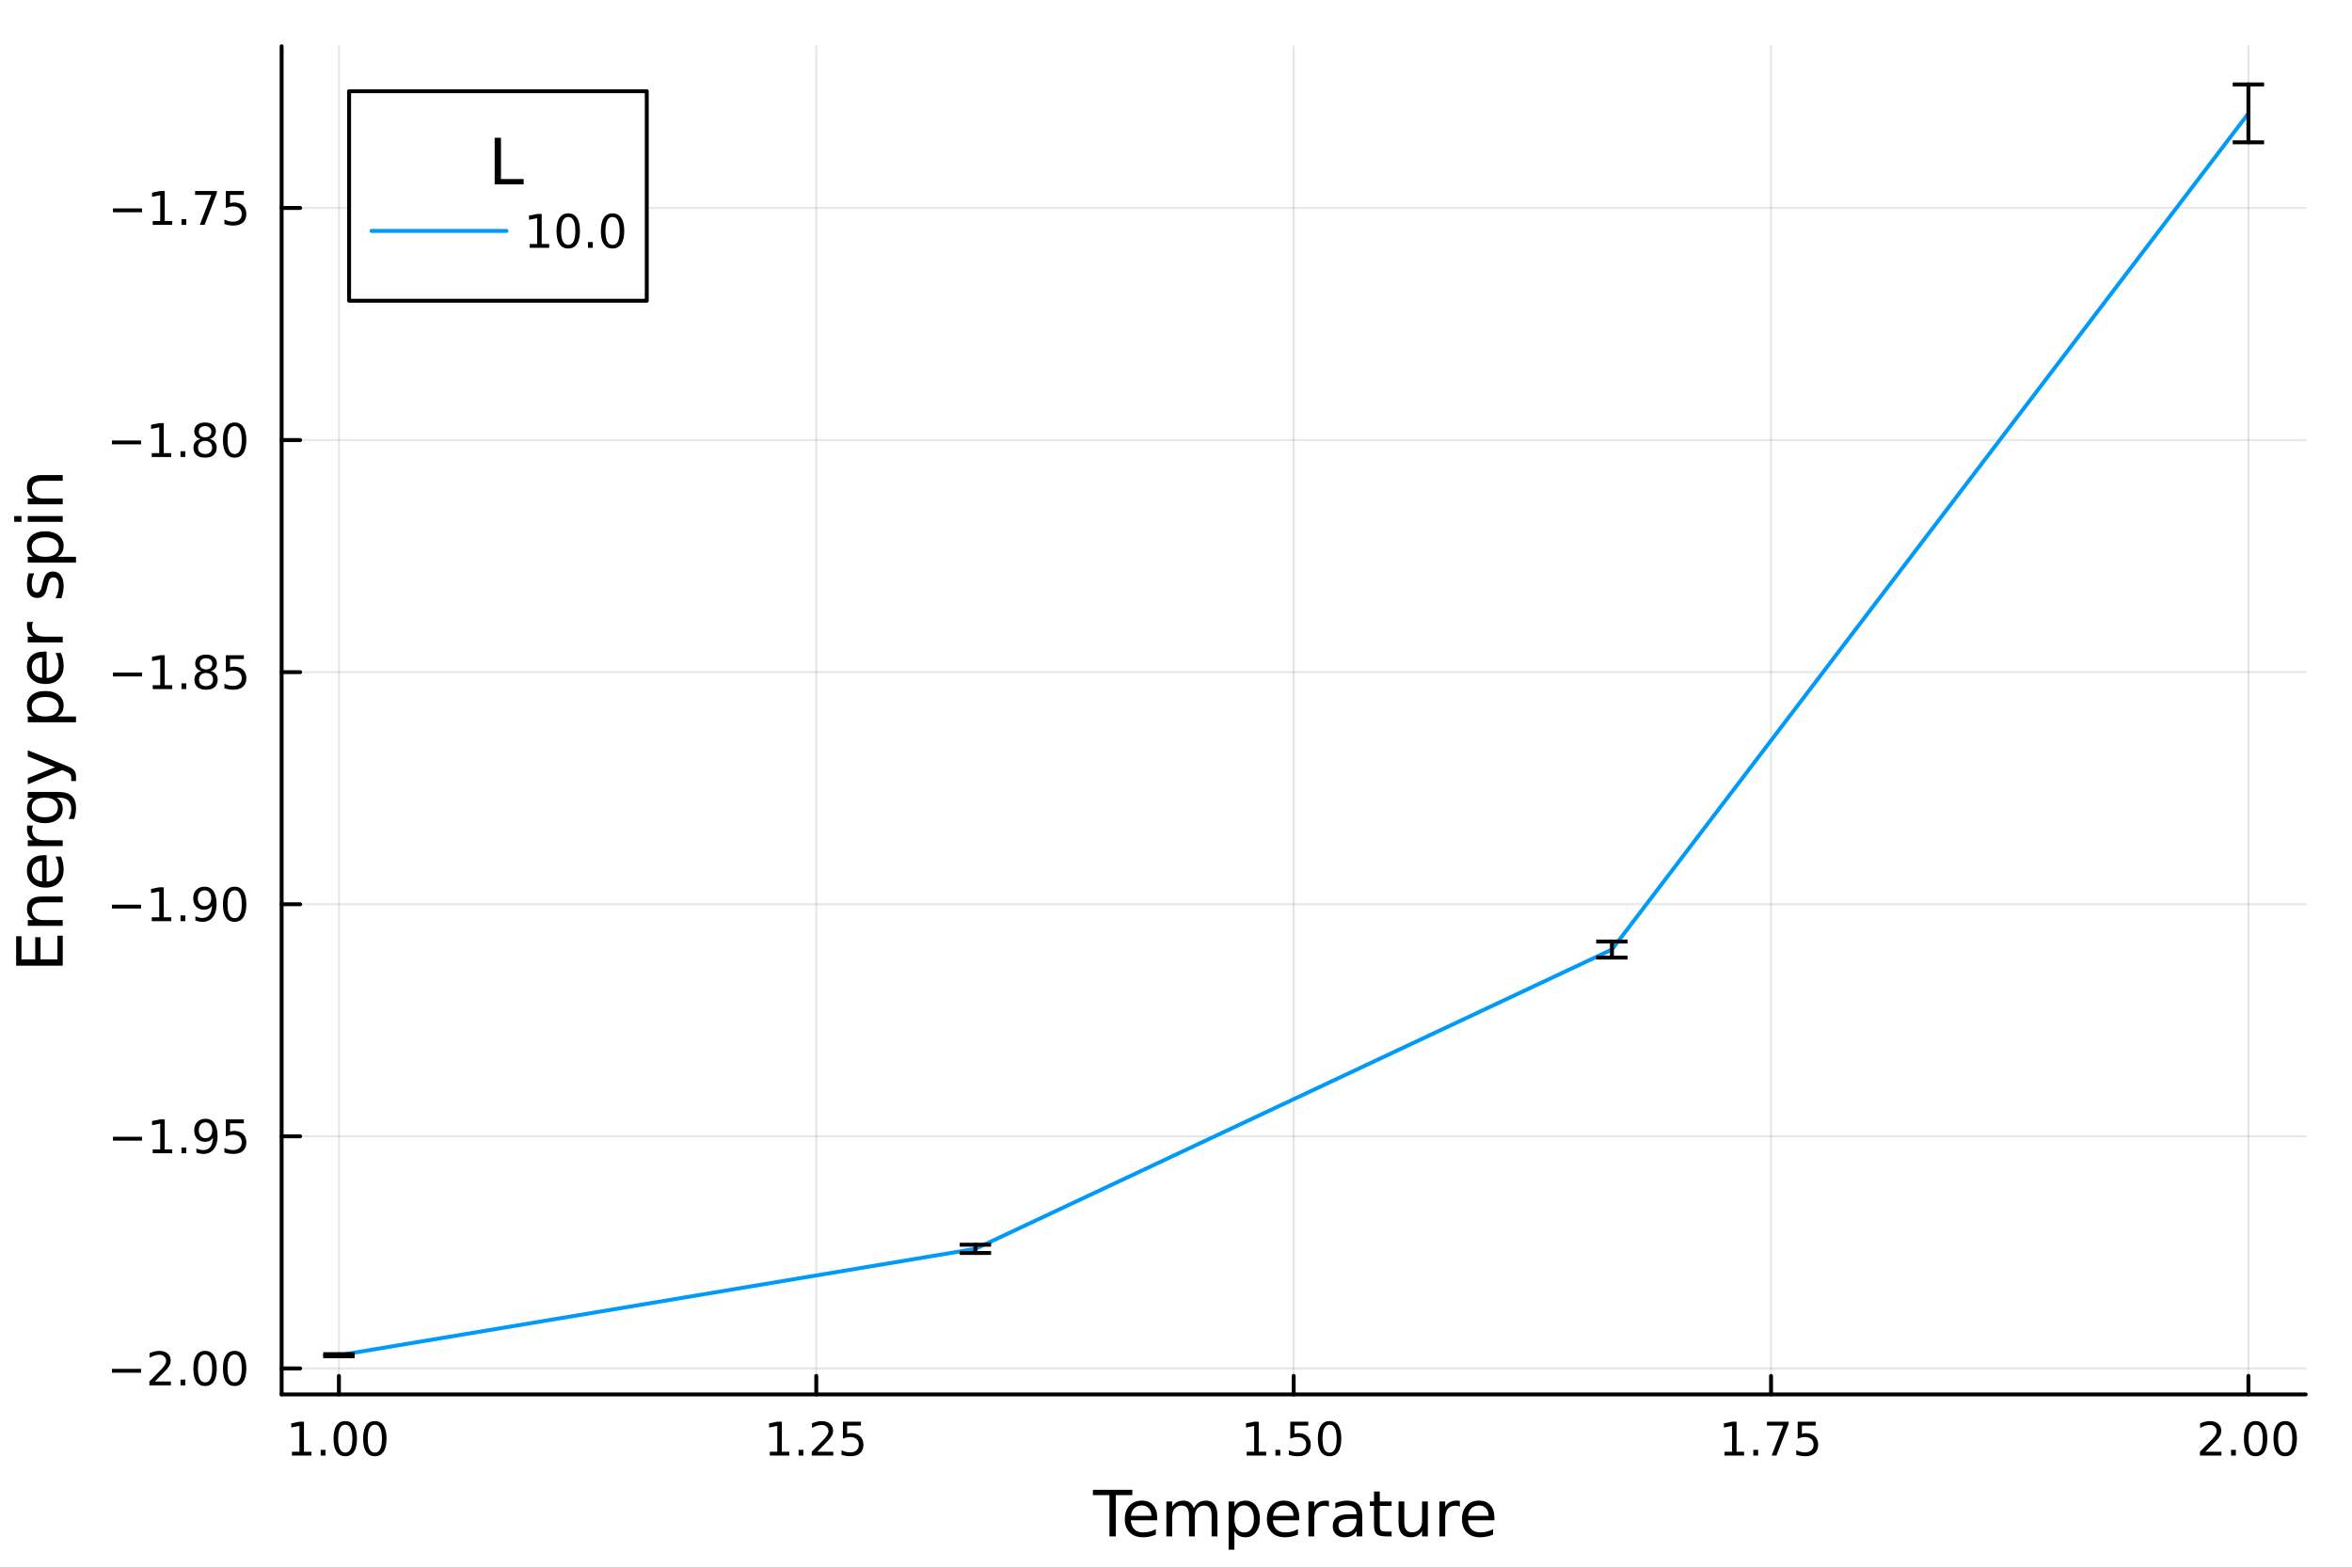 <?xml version="1.0" encoding="utf-8"?>
<svg xmlns="http://www.w3.org/2000/svg" xmlns:xlink="http://www.w3.org/1999/xlink" width="600" height="400" viewBox="0 0 2400 1600">
<rect x="0" y="0" width="2400" height="1600" fill="#333333" stroke="none"/>
<defs>
  <clipPath id="clip850">
    <rect x="0" y="0" width="2400" height="1600"/>
  </clipPath>
</defs>
<path clip-path="url(#clip850)" d="M0 1600 L2400 1600 L2400 0 L0 0  Z" fill="#ffffff" fill-rule="evenodd" fill-opacity="1"/>
<defs>
  <clipPath id="clip851">
    <rect x="480" y="0" width="1681" height="1600"/>
  </clipPath>
</defs>
<path clip-path="url(#clip850)" d="M287.366 1423.18 L2352.76 1423.18 L2352.76 47.244 L287.366 47.244  Z" fill="#ffffff" fill-rule="evenodd" fill-opacity="1"/>
<defs>
  <clipPath id="clip852">
    <rect x="287" y="47" width="2066" height="1377"/>
  </clipPath>
</defs>
<polyline clip-path="url(#clip852)" style="stroke:#000000; stroke-linecap:round; stroke-linejoin:round; stroke-width:2; stroke-opacity:0.1; fill:none" points="345.82,1423.18 345.82,47.244 "/>
<polyline clip-path="url(#clip852)" style="stroke:#000000; stroke-linecap:round; stroke-linejoin:round; stroke-width:2; stroke-opacity:0.1; fill:none" points="832.941,1423.18 832.941,47.244 "/>
<polyline clip-path="url(#clip852)" style="stroke:#000000; stroke-linecap:round; stroke-linejoin:round; stroke-width:2; stroke-opacity:0.1; fill:none" points="1320.06,1423.18 1320.06,47.244 "/>
<polyline clip-path="url(#clip852)" style="stroke:#000000; stroke-linecap:round; stroke-linejoin:round; stroke-width:2; stroke-opacity:0.1; fill:none" points="1807.18,1423.18 1807.18,47.244 "/>
<polyline clip-path="url(#clip852)" style="stroke:#000000; stroke-linecap:round; stroke-linejoin:round; stroke-width:2; stroke-opacity:0.1; fill:none" points="2294.3,1423.18 2294.3,47.244 "/>
<polyline clip-path="url(#clip852)" style="stroke:#000000; stroke-linecap:round; stroke-linejoin:round; stroke-width:2; stroke-opacity:0.1; fill:none" points="287.366,1396.63 2352.76,1396.63 "/>
<polyline clip-path="url(#clip852)" style="stroke:#000000; stroke-linecap:round; stroke-linejoin:round; stroke-width:2; stroke-opacity:0.1; fill:none" points="287.366,1159.75 2352.76,1159.75 "/>
<polyline clip-path="url(#clip852)" style="stroke:#000000; stroke-linecap:round; stroke-linejoin:round; stroke-width:2; stroke-opacity:0.1; fill:none" points="287.366,922.878 2352.76,922.878 "/>
<polyline clip-path="url(#clip852)" style="stroke:#000000; stroke-linecap:round; stroke-linejoin:round; stroke-width:2; stroke-opacity:0.1; fill:none" points="287.366,686.004 2352.76,686.004 "/>
<polyline clip-path="url(#clip852)" style="stroke:#000000; stroke-linecap:round; stroke-linejoin:round; stroke-width:2; stroke-opacity:0.1; fill:none" points="287.366,449.129 2352.76,449.129 "/>
<polyline clip-path="url(#clip852)" style="stroke:#000000; stroke-linecap:round; stroke-linejoin:round; stroke-width:2; stroke-opacity:0.1; fill:none" points="287.366,212.255 2352.76,212.255 "/>
<polyline clip-path="url(#clip850)" style="stroke:#000000; stroke-linecap:round; stroke-linejoin:round; stroke-width:4; stroke-opacity:1; fill:none" points="287.366,1423.18 2352.76,1423.18 "/>
<polyline clip-path="url(#clip850)" style="stroke:#000000; stroke-linecap:round; stroke-linejoin:round; stroke-width:4; stroke-opacity:1; fill:none" points="345.82,1423.18 345.82,1404.28 "/>
<polyline clip-path="url(#clip850)" style="stroke:#000000; stroke-linecap:round; stroke-linejoin:round; stroke-width:4; stroke-opacity:1; fill:none" points="832.941,1423.18 832.941,1404.28 "/>
<polyline clip-path="url(#clip850)" style="stroke:#000000; stroke-linecap:round; stroke-linejoin:round; stroke-width:4; stroke-opacity:1; fill:none" points="1320.06,1423.18 1320.06,1404.28 "/>
<polyline clip-path="url(#clip850)" style="stroke:#000000; stroke-linecap:round; stroke-linejoin:round; stroke-width:4; stroke-opacity:1; fill:none" points="1807.18,1423.18 1807.18,1404.28 "/>
<polyline clip-path="url(#clip850)" style="stroke:#000000; stroke-linecap:round; stroke-linejoin:round; stroke-width:4; stroke-opacity:1; fill:none" points="2294.3,1423.18 2294.3,1404.28 "/>
<path clip-path="url(#clip850)" d="M297.892 1481.64 L305.531 1481.64 L305.531 1455.28 L297.221 1456.95 L297.221 1452.69 L305.485 1451.02 L310.161 1451.02 L310.161 1481.64 L317.8 1481.64 L317.8 1485.58 L297.892 1485.58 L297.892 1481.64 Z" fill="#000000" fill-rule="nonzero" fill-opacity="1" /><path clip-path="url(#clip850)" d="M327.244 1479.7 L332.128 1479.7 L332.128 1485.58 L327.244 1485.58 L327.244 1479.7 Z" fill="#000000" fill-rule="nonzero" fill-opacity="1" /><path clip-path="url(#clip850)" d="M352.313 1454.1 Q348.702 1454.1 346.874 1457.66 Q345.068 1461.2 345.068 1468.33 Q345.068 1475.44 346.874 1479.01 Q348.702 1482.55 352.313 1482.55 Q355.948 1482.55 357.753 1479.01 Q359.582 1475.44 359.582 1468.33 Q359.582 1461.2 357.753 1457.66 Q355.948 1454.1 352.313 1454.1 M352.313 1450.39 Q358.124 1450.39 361.179 1455 Q364.258 1459.58 364.258 1468.33 Q364.258 1477.06 361.179 1481.67 Q358.124 1486.25 352.313 1486.25 Q346.503 1486.25 343.425 1481.67 Q340.369 1477.06 340.369 1468.33 Q340.369 1459.58 343.425 1455 Q346.503 1450.39 352.313 1450.39 Z" fill="#000000" fill-rule="nonzero" fill-opacity="1" /><path clip-path="url(#clip850)" d="M382.475 1454.1 Q378.864 1454.1 377.035 1457.66 Q375.23 1461.2 375.23 1468.33 Q375.23 1475.44 377.035 1479.01 Q378.864 1482.55 382.475 1482.55 Q386.109 1482.55 387.915 1479.01 Q389.744 1475.44 389.744 1468.33 Q389.744 1461.2 387.915 1457.66 Q386.109 1454.1 382.475 1454.1 M382.475 1450.39 Q388.285 1450.39 391.341 1455 Q394.42 1459.58 394.42 1468.33 Q394.42 1477.06 391.341 1481.67 Q388.285 1486.25 382.475 1486.25 Q376.665 1486.25 373.586 1481.67 Q370.531 1477.06 370.531 1468.33 Q370.531 1459.58 373.586 1455 Q376.665 1450.39 382.475 1450.39 Z" fill="#000000" fill-rule="nonzero" fill-opacity="1" /><path clip-path="url(#clip850)" d="M785.51 1481.64 L793.149 1481.64 L793.149 1455.28 L784.839 1456.95 L784.839 1452.69 L793.103 1451.02 L797.779 1451.02 L797.779 1481.64 L805.418 1481.64 L805.418 1485.58 L785.51 1485.58 L785.51 1481.64 Z" fill="#000000" fill-rule="nonzero" fill-opacity="1" /><path clip-path="url(#clip850)" d="M814.862 1479.7 L819.746 1479.7 L819.746 1485.58 L814.862 1485.58 L814.862 1479.7 Z" fill="#000000" fill-rule="nonzero" fill-opacity="1" /><path clip-path="url(#clip850)" d="M833.959 1481.64 L850.278 1481.64 L850.278 1485.58 L828.334 1485.58 L828.334 1481.64 Q830.996 1478.89 835.579 1474.26 Q840.186 1469.61 841.367 1468.27 Q843.612 1465.74 844.491 1464.01 Q845.394 1462.25 845.394 1460.56 Q845.394 1457.8 843.45 1456.07 Q841.529 1454.33 838.427 1454.33 Q836.228 1454.33 833.774 1455.09 Q831.343 1455.86 828.566 1457.41 L828.566 1452.69 Q831.39 1451.55 833.843 1450.97 Q836.297 1450.39 838.334 1450.39 Q843.704 1450.39 846.899 1453.08 Q850.093 1455.77 850.093 1460.26 Q850.093 1462.39 849.283 1464.31 Q848.496 1466.2 846.39 1468.8 Q845.811 1469.47 842.709 1472.69 Q839.607 1475.88 833.959 1481.64 Z" fill="#000000" fill-rule="nonzero" fill-opacity="1" /><path clip-path="url(#clip850)" d="M860.14 1451.02 L878.496 1451.02 L878.496 1454.96 L864.422 1454.96 L864.422 1463.43 Q865.44 1463.08 866.459 1462.92 Q867.477 1462.73 868.496 1462.73 Q874.283 1462.73 877.663 1465.9 Q881.042 1469.08 881.042 1474.49 Q881.042 1480.07 877.57 1483.17 Q874.098 1486.25 867.778 1486.25 Q865.602 1486.25 863.334 1485.88 Q861.089 1485.51 858.681 1484.77 L858.681 1480.07 Q860.765 1481.2 862.987 1481.76 Q865.209 1482.32 867.686 1482.32 Q871.69 1482.32 874.028 1480.21 Q876.366 1478.1 876.366 1474.49 Q876.366 1470.88 874.028 1468.77 Q871.69 1466.67 867.686 1466.67 Q865.811 1466.67 863.936 1467.08 Q862.084 1467.5 860.14 1468.38 L860.14 1451.02 Z" fill="#000000" fill-rule="nonzero" fill-opacity="1" /><path clip-path="url(#clip850)" d="M1272.13 1481.64 L1279.77 1481.64 L1279.77 1455.28 L1271.46 1456.95 L1271.46 1452.69 L1279.73 1451.02 L1284.4 1451.02 L1284.4 1481.64 L1292.04 1481.64 L1292.04 1485.58 L1272.13 1485.58 L1272.13 1481.64 Z" fill="#000000" fill-rule="nonzero" fill-opacity="1" /><path clip-path="url(#clip850)" d="M1301.48 1479.7 L1306.37 1479.7 L1306.37 1485.58 L1301.48 1485.58 L1301.48 1479.7 Z" fill="#000000" fill-rule="nonzero" fill-opacity="1" /><path clip-path="url(#clip850)" d="M1316.6 1451.02 L1334.96 1451.02 L1334.96 1454.96 L1320.88 1454.96 L1320.88 1463.43 Q1321.9 1463.08 1322.92 1462.92 Q1323.94 1462.73 1324.96 1462.73 Q1330.74 1462.73 1334.12 1465.9 Q1337.5 1469.08 1337.5 1474.49 Q1337.5 1480.07 1334.03 1483.17 Q1330.56 1486.25 1324.24 1486.25 Q1322.06 1486.25 1319.79 1485.88 Q1317.55 1485.51 1315.14 1484.77 L1315.14 1480.07 Q1317.23 1481.2 1319.45 1481.76 Q1321.67 1482.32 1324.15 1482.32 Q1328.15 1482.32 1330.49 1480.21 Q1332.83 1478.1 1332.83 1474.49 Q1332.83 1470.88 1330.49 1468.77 Q1328.15 1466.67 1324.15 1466.67 Q1322.27 1466.67 1320.4 1467.08 Q1318.54 1467.5 1316.6 1468.38 L1316.6 1451.02 Z" fill="#000000" fill-rule="nonzero" fill-opacity="1" /><path clip-path="url(#clip850)" d="M1356.72 1454.1 Q1353.1 1454.1 1351.28 1457.66 Q1349.47 1461.2 1349.47 1468.33 Q1349.47 1475.44 1351.28 1479.01 Q1353.1 1482.55 1356.72 1482.55 Q1360.35 1482.55 1362.16 1479.01 Q1363.98 1475.44 1363.98 1468.33 Q1363.98 1461.2 1362.16 1457.66 Q1360.35 1454.1 1356.72 1454.1 M1356.72 1450.39 Q1362.53 1450.39 1365.58 1455 Q1368.66 1459.58 1368.66 1468.33 Q1368.66 1477.06 1365.58 1481.67 Q1362.53 1486.25 1356.72 1486.25 Q1350.91 1486.25 1347.83 1481.67 Q1344.77 1477.06 1344.77 1468.33 Q1344.77 1459.58 1347.83 1455 Q1350.91 1450.39 1356.72 1450.39 Z" fill="#000000" fill-rule="nonzero" fill-opacity="1" /><path clip-path="url(#clip850)" d="M1759.75 1481.64 L1767.39 1481.64 L1767.39 1455.28 L1759.08 1456.95 L1759.08 1452.69 L1767.34 1451.02 L1772.02 1451.02 L1772.02 1481.64 L1779.66 1481.64 L1779.66 1485.58 L1759.75 1485.58 L1759.75 1481.64 Z" fill="#000000" fill-rule="nonzero" fill-opacity="1" /><path clip-path="url(#clip850)" d="M1789.1 1479.7 L1793.99 1479.7 L1793.99 1485.58 L1789.1 1485.58 L1789.1 1479.7 Z" fill="#000000" fill-rule="nonzero" fill-opacity="1" /><path clip-path="url(#clip850)" d="M1802.99 1451.02 L1825.21 1451.02 L1825.21 1453.01 L1812.67 1485.58 L1807.78 1485.58 L1819.59 1454.96 L1802.99 1454.96 L1802.99 1451.02 Z" fill="#000000" fill-rule="nonzero" fill-opacity="1" /><path clip-path="url(#clip850)" d="M1834.38 1451.02 L1852.74 1451.02 L1852.74 1454.96 L1838.66 1454.96 L1838.66 1463.43 Q1839.68 1463.08 1840.7 1462.92 Q1841.72 1462.73 1842.74 1462.73 Q1848.52 1462.73 1851.9 1465.9 Q1855.28 1469.08 1855.28 1474.49 Q1855.28 1480.07 1851.81 1483.17 Q1848.34 1486.25 1842.02 1486.25 Q1839.84 1486.25 1837.57 1485.88 Q1835.33 1485.51 1832.92 1484.77 L1832.92 1480.07 Q1835.01 1481.2 1837.23 1481.76 Q1839.45 1482.32 1841.93 1482.32 Q1845.93 1482.32 1848.27 1480.21 Q1850.61 1478.1 1850.61 1474.49 Q1850.61 1470.88 1848.27 1468.77 Q1845.93 1466.67 1841.93 1466.67 Q1840.05 1466.67 1838.18 1467.08 Q1836.32 1467.5 1834.38 1468.38 L1834.38 1451.02 Z" fill="#000000" fill-rule="nonzero" fill-opacity="1" /><path clip-path="url(#clip850)" d="M2250.46 1481.64 L2266.78 1481.64 L2266.78 1485.58 L2244.83 1485.58 L2244.83 1481.64 Q2247.5 1478.89 2252.08 1474.26 Q2256.69 1469.61 2257.87 1468.27 Q2260.11 1465.74 2260.99 1464.01 Q2261.89 1462.25 2261.89 1460.56 Q2261.89 1457.8 2259.95 1456.07 Q2258.03 1454.33 2254.93 1454.33 Q2252.73 1454.33 2250.27 1455.09 Q2247.84 1455.86 2245.07 1457.41 L2245.07 1452.69 Q2247.89 1451.55 2250.34 1450.97 Q2252.8 1450.39 2254.83 1450.39 Q2260.2 1450.39 2263.4 1453.08 Q2266.59 1455.77 2266.59 1460.26 Q2266.59 1462.39 2265.78 1464.31 Q2265 1466.2 2262.89 1468.8 Q2262.31 1469.47 2259.21 1472.69 Q2256.11 1475.88 2250.46 1481.64 Z" fill="#000000" fill-rule="nonzero" fill-opacity="1" /><path clip-path="url(#clip850)" d="M2276.59 1479.7 L2281.48 1479.7 L2281.48 1485.58 L2276.59 1485.58 L2276.59 1479.7 Z" fill="#000000" fill-rule="nonzero" fill-opacity="1" /><path clip-path="url(#clip850)" d="M2301.66 1454.1 Q2298.05 1454.1 2296.22 1457.66 Q2294.42 1461.2 2294.42 1468.33 Q2294.42 1475.44 2296.22 1479.01 Q2298.05 1482.55 2301.66 1482.55 Q2305.3 1482.55 2307.1 1479.01 Q2308.93 1475.44 2308.93 1468.33 Q2308.93 1461.2 2307.1 1457.66 Q2305.3 1454.1 2301.66 1454.1 M2301.66 1450.39 Q2307.47 1450.39 2310.53 1455 Q2313.61 1459.58 2313.61 1468.33 Q2313.61 1477.06 2310.53 1481.67 Q2307.47 1486.25 2301.66 1486.25 Q2295.85 1486.25 2292.77 1481.67 Q2289.72 1477.06 2289.72 1468.33 Q2289.72 1459.58 2292.77 1455 Q2295.85 1450.39 2301.66 1450.39 Z" fill="#000000" fill-rule="nonzero" fill-opacity="1" /><path clip-path="url(#clip850)" d="M2331.82 1454.1 Q2328.21 1454.1 2326.38 1457.66 Q2324.58 1461.2 2324.58 1468.33 Q2324.58 1475.44 2326.38 1479.01 Q2328.21 1482.55 2331.82 1482.55 Q2335.46 1482.55 2337.26 1479.01 Q2339.09 1475.44 2339.09 1468.33 Q2339.09 1461.2 2337.26 1457.66 Q2335.46 1454.1 2331.82 1454.1 M2331.82 1450.39 Q2337.63 1450.39 2340.69 1455 Q2343.77 1459.58 2343.77 1468.33 Q2343.77 1477.06 2340.69 1481.67 Q2337.63 1486.25 2331.82 1486.25 Q2326.01 1486.25 2322.94 1481.67 Q2319.88 1477.06 2319.88 1468.33 Q2319.88 1459.58 2322.94 1455 Q2326.01 1450.39 2331.82 1450.39 Z" fill="#000000" fill-rule="nonzero" fill-opacity="1" /><path clip-path="url(#clip850)" d="M1115.24 1520.52 L1155.44 1520.52 L1155.44 1525.93 L1138.57 1525.93 L1138.57 1568.04 L1132.11 1568.04 L1132.11 1525.93 L1115.24 1525.93 L1115.24 1520.52 Z" fill="#000000" fill-rule="nonzero" fill-opacity="1" /><path clip-path="url(#clip850)" d="M1180.81 1548.76 L1180.81 1551.62 L1153.88 1551.62 Q1154.27 1557.67 1157.51 1560.85 Q1160.79 1564 1166.62 1564 Q1169.99 1564 1173.14 1563.17 Q1176.32 1562.35 1179.44 1560.69 L1179.44 1566.23 Q1176.29 1567.57 1172.98 1568.27 Q1169.67 1568.97 1166.27 1568.97 Q1157.74 1568.97 1152.74 1564 Q1147.77 1559.04 1147.77 1550.57 Q1147.77 1541.82 1152.48 1536.69 Q1157.23 1531.54 1165.25 1531.54 Q1172.44 1531.54 1176.61 1536.18 Q1180.81 1540.8 1180.81 1548.76 M1174.95 1547.04 Q1174.89 1542.23 1172.25 1539.37 Q1169.64 1536.5 1165.31 1536.5 Q1160.41 1536.5 1157.45 1539.27 Q1154.52 1542.04 1154.08 1547.07 L1174.95 1547.04 Z" fill="#000000" fill-rule="nonzero" fill-opacity="1" /><path clip-path="url(#clip850)" d="M1218.18 1539.24 Q1220.37 1535.29 1223.43 1533.41 Q1226.49 1531.54 1230.62 1531.54 Q1236.19 1531.54 1239.22 1535.45 Q1242.24 1539.33 1242.24 1546.53 L1242.24 1568.04 L1236.35 1568.04 L1236.35 1546.72 Q1236.35 1541.59 1234.54 1539.11 Q1232.72 1536.63 1229 1536.63 Q1224.45 1536.63 1221.81 1539.65 Q1219.16 1542.68 1219.16 1547.9 L1219.16 1568.04 L1213.28 1568.04 L1213.28 1546.72 Q1213.28 1541.56 1211.46 1539.11 Q1209.65 1536.63 1205.86 1536.63 Q1201.37 1536.63 1198.73 1539.68 Q1196.09 1542.71 1196.09 1547.9 L1196.09 1568.04 L1190.2 1568.04 L1190.2 1532.4 L1196.09 1532.4 L1196.09 1537.93 Q1198.09 1534.66 1200.89 1533.1 Q1203.7 1531.54 1207.55 1531.54 Q1211.43 1531.54 1214.14 1533.51 Q1216.87 1535.48 1218.18 1539.24 Z" fill="#000000" fill-rule="nonzero" fill-opacity="1" /><path clip-path="url(#clip850)" d="M1259.59 1562.7 L1259.59 1581.6 L1253.7 1581.6 L1253.7 1532.4 L1259.59 1532.4 L1259.59 1537.81 Q1261.43 1534.62 1264.23 1533.1 Q1267.07 1531.54 1270.98 1531.54 Q1277.47 1531.54 1281.52 1536.69 Q1285.59 1541.85 1285.59 1550.25 Q1285.59 1558.65 1281.52 1563.81 Q1277.47 1568.97 1270.98 1568.97 Q1267.07 1568.97 1264.23 1567.44 Q1261.43 1565.88 1259.59 1562.7 M1279.51 1550.25 Q1279.51 1543.79 1276.84 1540.13 Q1274.2 1536.44 1269.55 1536.44 Q1264.9 1536.44 1262.23 1540.13 Q1259.59 1543.79 1259.59 1550.25 Q1259.59 1556.71 1262.23 1560.4 Q1264.9 1564.07 1269.55 1564.07 Q1274.2 1564.07 1276.84 1560.4 Q1279.51 1556.71 1279.51 1550.25 Z" fill="#000000" fill-rule="nonzero" fill-opacity="1" /><path clip-path="url(#clip850)" d="M1325.79 1548.76 L1325.79 1551.62 L1298.86 1551.62 Q1299.25 1557.67 1302.49 1560.85 Q1305.77 1564 1311.59 1564 Q1314.97 1564 1318.12 1563.17 Q1321.3 1562.35 1324.42 1560.69 L1324.42 1566.23 Q1321.27 1567.57 1317.96 1568.27 Q1314.65 1568.97 1311.24 1568.97 Q1302.71 1568.97 1297.72 1564 Q1292.75 1559.04 1292.75 1550.57 Q1292.75 1541.82 1297.46 1536.69 Q1302.21 1531.54 1310.23 1531.54 Q1317.42 1531.54 1321.59 1536.18 Q1325.79 1540.8 1325.79 1548.76 M1319.93 1547.04 Q1319.87 1542.23 1317.23 1539.37 Q1314.62 1536.5 1310.29 1536.5 Q1305.39 1536.5 1302.43 1539.27 Q1299.5 1542.04 1299.05 1547.07 L1319.93 1547.04 Z" fill="#000000" fill-rule="nonzero" fill-opacity="1" /><path clip-path="url(#clip850)" d="M1356.06 1537.87 Q1355.07 1537.3 1353.89 1537.04 Q1352.75 1536.76 1351.35 1536.76 Q1346.38 1536.76 1343.71 1540 Q1341.07 1543.22 1341.07 1549.27 L1341.07 1568.04 L1335.18 1568.04 L1335.18 1532.4 L1341.07 1532.4 L1341.07 1537.93 Q1342.91 1534.69 1345.87 1533.13 Q1348.83 1531.54 1353.07 1531.54 Q1353.67 1531.54 1354.4 1531.63 Q1355.14 1531.7 1356.03 1531.85 L1356.06 1537.87 Z" fill="#000000" fill-rule="nonzero" fill-opacity="1" /><path clip-path="url(#clip850)" d="M1378.4 1550.12 Q1371.3 1550.12 1368.57 1551.75 Q1365.83 1553.37 1365.83 1557.29 Q1365.83 1560.4 1367.87 1562.25 Q1369.94 1564.07 1373.47 1564.07 Q1378.34 1564.07 1381.27 1560.63 Q1384.23 1557.16 1384.23 1551.43 L1384.23 1550.12 L1378.4 1550.12 M1390.08 1547.71 L1390.08 1568.04 L1384.23 1568.04 L1384.23 1562.63 Q1382.22 1565.88 1379.23 1567.44 Q1376.24 1568.97 1371.91 1568.97 Q1366.44 1568.97 1363.19 1565.91 Q1359.97 1562.82 1359.97 1557.67 Q1359.97 1551.65 1363.98 1548.6 Q1368.03 1545.54 1376.02 1545.54 L1384.23 1545.54 L1384.23 1544.97 Q1384.23 1540.93 1381.55 1538.73 Q1378.91 1536.5 1374.11 1536.5 Q1371.05 1536.5 1368.15 1537.23 Q1365.26 1537.97 1362.58 1539.43 L1362.58 1534.02 Q1365.8 1532.78 1368.82 1532.17 Q1371.85 1531.54 1374.71 1531.54 Q1382.44 1531.54 1386.26 1535.55 Q1390.08 1539.56 1390.08 1547.71 Z" fill="#000000" fill-rule="nonzero" fill-opacity="1" /><path clip-path="url(#clip850)" d="M1407.94 1522.27 L1407.94 1532.4 L1420 1532.4 L1420 1536.95 L1407.94 1536.95 L1407.94 1556.3 Q1407.94 1560.66 1409.12 1561.9 Q1410.33 1563.14 1413.99 1563.14 L1420 1563.14 L1420 1568.04 L1413.99 1568.04 Q1407.21 1568.04 1404.63 1565.53 Q1402.05 1562.98 1402.05 1556.3 L1402.05 1536.95 L1397.75 1536.95 L1397.75 1532.4 L1402.05 1532.4 L1402.05 1522.27 L1407.94 1522.27 Z" fill="#000000" fill-rule="nonzero" fill-opacity="1" /><path clip-path="url(#clip850)" d="M1427.1 1553.98 L1427.1 1532.4 L1432.96 1532.4 L1432.96 1553.75 Q1432.96 1558.81 1434.93 1561.36 Q1436.9 1563.87 1440.85 1563.87 Q1445.59 1563.87 1448.33 1560.85 Q1451.1 1557.83 1451.1 1552.61 L1451.1 1532.4 L1456.96 1532.4 L1456.96 1568.04 L1451.1 1568.04 L1451.1 1562.57 Q1448.97 1565.82 1446.13 1567.41 Q1443.33 1568.97 1439.61 1568.97 Q1433.47 1568.97 1430.28 1565.15 Q1427.1 1561.33 1427.1 1553.98 M1441.84 1531.54 L1441.84 1531.54 Z" fill="#000000" fill-rule="nonzero" fill-opacity="1" /><path clip-path="url(#clip850)" d="M1489.68 1537.87 Q1488.69 1537.3 1487.51 1537.04 Q1486.36 1536.76 1484.96 1536.76 Q1480 1536.76 1477.33 1540 Q1474.68 1543.22 1474.68 1549.27 L1474.68 1568.04 L1468.8 1568.04 L1468.8 1532.4 L1474.68 1532.4 L1474.68 1537.93 Q1476.53 1534.69 1479.49 1533.13 Q1482.45 1531.54 1486.68 1531.54 Q1487.29 1531.54 1488.02 1531.63 Q1488.75 1531.7 1489.64 1531.85 L1489.68 1537.87 Z" fill="#000000" fill-rule="nonzero" fill-opacity="1" /><path clip-path="url(#clip850)" d="M1524.88 1548.76 L1524.88 1551.62 L1497.95 1551.62 Q1498.33 1557.67 1501.58 1560.85 Q1504.86 1564 1510.68 1564 Q1514.06 1564 1517.21 1563.17 Q1520.39 1562.35 1523.51 1560.69 L1523.51 1566.23 Q1520.36 1567.57 1517.05 1568.27 Q1513.74 1568.97 1510.33 1568.97 Q1501.8 1568.97 1496.8 1564 Q1491.84 1559.04 1491.84 1550.57 Q1491.84 1541.82 1496.55 1536.69 Q1501.29 1531.54 1509.31 1531.54 Q1516.51 1531.54 1520.68 1536.18 Q1524.88 1540.8 1524.88 1548.76 M1519.02 1547.04 Q1518.96 1542.23 1516.32 1539.37 Q1513.71 1536.5 1509.38 1536.5 Q1504.48 1536.5 1501.52 1539.27 Q1498.59 1542.04 1498.14 1547.07 L1519.02 1547.04 Z" fill="#000000" fill-rule="nonzero" fill-opacity="1" /><polyline clip-path="url(#clip850)" style="stroke:#000000; stroke-linecap:round; stroke-linejoin:round; stroke-width:4; stroke-opacity:1; fill:none" points="287.366,1423.18 287.366,47.244 "/>
<polyline clip-path="url(#clip850)" style="stroke:#000000; stroke-linecap:round; stroke-linejoin:round; stroke-width:4; stroke-opacity:1; fill:none" points="287.366,1396.63 306.264,1396.63 "/>
<polyline clip-path="url(#clip850)" style="stroke:#000000; stroke-linecap:round; stroke-linejoin:round; stroke-width:4; stroke-opacity:1; fill:none" points="287.366,1159.75 306.264,1159.75 "/>
<polyline clip-path="url(#clip850)" style="stroke:#000000; stroke-linecap:round; stroke-linejoin:round; stroke-width:4; stroke-opacity:1; fill:none" points="287.366,922.878 306.264,922.878 "/>
<polyline clip-path="url(#clip850)" style="stroke:#000000; stroke-linecap:round; stroke-linejoin:round; stroke-width:4; stroke-opacity:1; fill:none" points="287.366,686.004 306.264,686.004 "/>
<polyline clip-path="url(#clip850)" style="stroke:#000000; stroke-linecap:round; stroke-linejoin:round; stroke-width:4; stroke-opacity:1; fill:none" points="287.366,449.129 306.264,449.129 "/>
<polyline clip-path="url(#clip850)" style="stroke:#000000; stroke-linecap:round; stroke-linejoin:round; stroke-width:4; stroke-opacity:1; fill:none" points="287.366,212.255 306.264,212.255 "/>
<path clip-path="url(#clip850)" d="M114.26 1397.08 L143.936 1397.08 L143.936 1401.01 L114.26 1401.01 L114.26 1397.08 Z" fill="#000000" fill-rule="nonzero" fill-opacity="1" /><path clip-path="url(#clip850)" d="M158.056 1409.97 L174.376 1409.97 L174.376 1413.91 L152.431 1413.91 L152.431 1409.97 Q155.093 1407.22 159.677 1402.59 Q164.283 1397.94 165.464 1396.59 Q167.709 1394.07 168.589 1392.33 Q169.491 1390.57 169.491 1388.88 Q169.491 1386.13 167.547 1384.39 Q165.626 1382.66 162.524 1382.66 Q160.325 1382.66 157.871 1383.42 Q155.44 1384.19 152.663 1385.74 L152.663 1381.01 Q155.487 1379.88 157.94 1379.3 Q160.394 1378.72 162.431 1378.72 Q167.802 1378.72 170.996 1381.41 Q174.19 1384.09 174.19 1388.58 Q174.19 1390.71 173.38 1392.63 Q172.593 1394.53 170.487 1397.13 Q169.908 1397.8 166.806 1401.01 Q163.704 1404.21 158.056 1409.97 Z" fill="#000000" fill-rule="nonzero" fill-opacity="1" /><path clip-path="url(#clip850)" d="M184.19 1408.03 L189.075 1408.03 L189.075 1413.91 L184.19 1413.91 L184.19 1408.03 Z" fill="#000000" fill-rule="nonzero" fill-opacity="1" /><path clip-path="url(#clip850)" d="M209.26 1382.43 Q205.649 1382.43 203.82 1385.99 Q202.014 1389.53 202.014 1396.66 Q202.014 1403.77 203.82 1407.33 Q205.649 1410.87 209.26 1410.87 Q212.894 1410.87 214.699 1407.33 Q216.528 1403.77 216.528 1396.66 Q216.528 1389.53 214.699 1385.99 Q212.894 1382.43 209.26 1382.43 M209.26 1378.72 Q215.07 1378.72 218.125 1383.33 Q221.204 1387.91 221.204 1396.66 Q221.204 1405.39 218.125 1410 Q215.07 1414.58 209.26 1414.58 Q203.449 1414.58 200.371 1410 Q197.315 1405.39 197.315 1396.66 Q197.315 1387.91 200.371 1383.33 Q203.449 1378.72 209.26 1378.72 Z" fill="#000000" fill-rule="nonzero" fill-opacity="1" /><path clip-path="url(#clip850)" d="M239.422 1382.43 Q235.81 1382.43 233.982 1385.99 Q232.176 1389.53 232.176 1396.66 Q232.176 1403.77 233.982 1407.33 Q235.81 1410.87 239.422 1410.87 Q243.056 1410.87 244.861 1407.33 Q246.69 1403.77 246.69 1396.66 Q246.69 1389.53 244.861 1385.99 Q243.056 1382.43 239.422 1382.43 M239.422 1378.72 Q245.232 1378.72 248.287 1383.33 Q251.366 1387.91 251.366 1396.66 Q251.366 1405.39 248.287 1410 Q245.232 1414.58 239.422 1414.58 Q233.611 1414.58 230.533 1410 Q227.477 1405.39 227.477 1396.66 Q227.477 1387.91 230.533 1383.33 Q233.611 1378.72 239.422 1378.72 Z" fill="#000000" fill-rule="nonzero" fill-opacity="1" /><path clip-path="url(#clip850)" d="M115.256 1160.2 L144.931 1160.2 L144.931 1164.14 L115.256 1164.14 L115.256 1160.2 Z" fill="#000000" fill-rule="nonzero" fill-opacity="1" /><path clip-path="url(#clip850)" d="M155.834 1173.1 L163.473 1173.1 L163.473 1146.73 L155.163 1148.4 L155.163 1144.14 L163.427 1142.47 L168.102 1142.47 L168.102 1173.1 L175.741 1173.1 L175.741 1177.03 L155.834 1177.03 L155.834 1173.1 Z" fill="#000000" fill-rule="nonzero" fill-opacity="1" /><path clip-path="url(#clip850)" d="M185.186 1171.15 L190.07 1171.15 L190.07 1177.03 L185.186 1177.03 L185.186 1171.15 Z" fill="#000000" fill-rule="nonzero" fill-opacity="1" /><path clip-path="url(#clip850)" d="M200.394 1176.32 L200.394 1172.06 Q202.153 1172.89 203.959 1173.33 Q205.764 1173.77 207.5 1173.77 Q212.13 1173.77 214.561 1170.67 Q217.014 1167.54 217.361 1161.2 Q216.019 1163.19 213.959 1164.26 Q211.899 1165.32 209.399 1165.32 Q204.213 1165.32 201.181 1162.19 Q198.172 1159.05 198.172 1153.61 Q198.172 1148.28 201.32 1145.07 Q204.468 1141.85 209.699 1141.85 Q215.695 1141.85 218.843 1146.45 Q222.014 1151.04 222.014 1159.79 Q222.014 1167.96 218.125 1172.84 Q214.26 1177.7 207.709 1177.7 Q205.949 1177.7 204.144 1177.36 Q202.338 1177.01 200.394 1176.32 M209.699 1161.66 Q212.848 1161.66 214.676 1159.51 Q216.528 1157.36 216.528 1153.61 Q216.528 1149.88 214.676 1147.73 Q212.848 1145.55 209.699 1145.55 Q206.551 1145.55 204.699 1147.73 Q202.871 1149.88 202.871 1153.61 Q202.871 1157.36 204.699 1159.51 Q206.551 1161.66 209.699 1161.66 Z" fill="#000000" fill-rule="nonzero" fill-opacity="1" /><path clip-path="url(#clip850)" d="M230.463 1142.47 L248.82 1142.47 L248.82 1146.41 L234.746 1146.41 L234.746 1154.88 Q235.764 1154.53 236.783 1154.37 Q237.801 1154.19 238.82 1154.19 Q244.607 1154.19 247.986 1157.36 Q251.366 1160.53 251.366 1165.94 Q251.366 1171.52 247.894 1174.63 Q244.421 1177.7 238.102 1177.7 Q235.926 1177.7 233.658 1177.33 Q231.412 1176.96 229.005 1176.22 L229.005 1171.52 Q231.088 1172.66 233.31 1173.21 Q235.533 1173.77 238.009 1173.77 Q242.014 1173.77 244.352 1171.66 Q246.69 1169.56 246.69 1165.94 Q246.69 1162.33 244.352 1160.23 Q242.014 1158.12 238.009 1158.12 Q236.135 1158.12 234.26 1158.54 Q232.408 1158.95 230.463 1159.83 L230.463 1142.47 Z" fill="#000000" fill-rule="nonzero" fill-opacity="1" /><path clip-path="url(#clip850)" d="M114.26 923.33 L143.936 923.33 L143.936 927.265 L114.26 927.265 L114.26 923.33 Z" fill="#000000" fill-rule="nonzero" fill-opacity="1" /><path clip-path="url(#clip850)" d="M154.839 936.223 L162.477 936.223 L162.477 909.858 L154.167 911.524 L154.167 907.265 L162.431 905.598 L167.107 905.598 L167.107 936.223 L174.746 936.223 L174.746 940.158 L154.839 940.158 L154.839 936.223 Z" fill="#000000" fill-rule="nonzero" fill-opacity="1" /><path clip-path="url(#clip850)" d="M184.19 934.279 L189.075 934.279 L189.075 940.158 L184.19 940.158 L184.19 934.279 Z" fill="#000000" fill-rule="nonzero" fill-opacity="1" /><path clip-path="url(#clip850)" d="M199.399 939.441 L199.399 935.181 Q201.158 936.015 202.963 936.455 Q204.769 936.894 206.505 936.894 Q211.135 936.894 213.565 933.793 Q216.019 930.668 216.366 924.325 Q215.024 926.316 212.963 927.381 Q210.903 928.445 208.403 928.445 Q203.218 928.445 200.186 925.32 Q197.176 922.172 197.176 916.732 Q197.176 911.408 200.325 908.191 Q203.473 904.973 208.704 904.973 Q214.699 904.973 217.848 909.58 Q221.019 914.163 221.019 922.913 Q221.019 931.084 217.13 935.968 Q213.264 940.83 206.713 940.83 Q204.954 940.83 203.149 940.482 Q201.343 940.135 199.399 939.441 M208.704 924.788 Q211.852 924.788 213.681 922.635 Q215.533 920.482 215.533 916.732 Q215.533 913.006 213.681 910.853 Q211.852 908.677 208.704 908.677 Q205.556 908.677 203.704 910.853 Q201.875 913.006 201.875 916.732 Q201.875 920.482 203.704 922.635 Q205.556 924.788 208.704 924.788 Z" fill="#000000" fill-rule="nonzero" fill-opacity="1" /><path clip-path="url(#clip850)" d="M239.422 908.677 Q235.81 908.677 233.982 912.242 Q232.176 915.783 232.176 922.913 Q232.176 930.019 233.982 933.584 Q235.81 937.126 239.422 937.126 Q243.056 937.126 244.861 933.584 Q246.69 930.019 246.69 922.913 Q246.69 915.783 244.861 912.242 Q243.056 908.677 239.422 908.677 M239.422 904.973 Q245.232 904.973 248.287 909.58 Q251.366 914.163 251.366 922.913 Q251.366 931.64 248.287 936.246 Q245.232 940.83 239.422 940.83 Q233.611 940.83 230.533 936.246 Q227.477 931.64 227.477 922.913 Q227.477 914.163 230.533 909.58 Q233.611 904.973 239.422 904.973 Z" fill="#000000" fill-rule="nonzero" fill-opacity="1" /><path clip-path="url(#clip850)" d="M115.256 686.455 L144.931 686.455 L144.931 690.39 L115.256 690.39 L115.256 686.455 Z" fill="#000000" fill-rule="nonzero" fill-opacity="1" /><path clip-path="url(#clip850)" d="M155.834 699.349 L163.473 699.349 L163.473 672.983 L155.163 674.65 L155.163 670.39 L163.427 668.724 L168.102 668.724 L168.102 699.349 L175.741 699.349 L175.741 703.284 L155.834 703.284 L155.834 699.349 Z" fill="#000000" fill-rule="nonzero" fill-opacity="1" /><path clip-path="url(#clip850)" d="M185.186 697.404 L190.07 697.404 L190.07 703.284 L185.186 703.284 L185.186 697.404 Z" fill="#000000" fill-rule="nonzero" fill-opacity="1" /><path clip-path="url(#clip850)" d="M210.255 686.872 Q206.922 686.872 205 688.654 Q203.102 690.437 203.102 693.562 Q203.102 696.687 205 698.469 Q206.922 700.251 210.255 700.251 Q213.588 700.251 215.51 698.469 Q217.431 696.663 217.431 693.562 Q217.431 690.437 215.51 688.654 Q213.611 686.872 210.255 686.872 M205.579 684.881 Q202.57 684.14 200.88 682.08 Q199.213 680.02 199.213 677.057 Q199.213 672.914 202.153 670.506 Q205.116 668.099 210.255 668.099 Q215.417 668.099 218.357 670.506 Q221.297 672.914 221.297 677.057 Q221.297 680.02 219.607 682.08 Q217.94 684.14 214.954 684.881 Q218.334 685.668 220.209 687.96 Q222.107 690.251 222.107 693.562 Q222.107 698.585 219.028 701.27 Q215.973 703.955 210.255 703.955 Q204.537 703.955 201.459 701.27 Q198.403 698.585 198.403 693.562 Q198.403 690.251 200.301 687.96 Q202.2 685.668 205.579 684.881 M203.866 677.497 Q203.866 680.182 205.533 681.687 Q207.223 683.191 210.255 683.191 Q213.264 683.191 214.954 681.687 Q216.667 680.182 216.667 677.497 Q216.667 674.812 214.954 673.307 Q213.264 671.802 210.255 671.802 Q207.223 671.802 205.533 673.307 Q203.866 674.812 203.866 677.497 Z" fill="#000000" fill-rule="nonzero" fill-opacity="1" /><path clip-path="url(#clip850)" d="M230.463 668.724 L248.82 668.724 L248.82 672.659 L234.746 672.659 L234.746 681.131 Q235.764 680.784 236.783 680.622 Q237.801 680.437 238.82 680.437 Q244.607 680.437 247.986 683.608 Q251.366 686.779 251.366 692.196 Q251.366 697.774 247.894 700.876 Q244.421 703.955 238.102 703.955 Q235.926 703.955 233.658 703.585 Q231.412 703.214 229.005 702.474 L229.005 697.774 Q231.088 698.909 233.31 699.464 Q235.533 700.02 238.009 700.02 Q242.014 700.02 244.352 697.913 Q246.69 695.807 246.69 692.196 Q246.69 688.585 244.352 686.478 Q242.014 684.372 238.009 684.372 Q236.135 684.372 234.26 684.788 Q232.408 685.205 230.463 686.085 L230.463 668.724 Z" fill="#000000" fill-rule="nonzero" fill-opacity="1" /><path clip-path="url(#clip850)" d="M114.26 449.581 L143.936 449.581 L143.936 453.516 L114.26 453.516 L114.26 449.581 Z" fill="#000000" fill-rule="nonzero" fill-opacity="1" /><path clip-path="url(#clip850)" d="M154.839 462.474 L162.477 462.474 L162.477 436.108 L154.167 437.775 L154.167 433.516 L162.431 431.849 L167.107 431.849 L167.107 462.474 L174.746 462.474 L174.746 466.409 L154.839 466.409 L154.839 462.474 Z" fill="#000000" fill-rule="nonzero" fill-opacity="1" /><path clip-path="url(#clip850)" d="M184.19 460.53 L189.075 460.53 L189.075 466.409 L184.19 466.409 L184.19 460.53 Z" fill="#000000" fill-rule="nonzero" fill-opacity="1" /><path clip-path="url(#clip850)" d="M209.26 449.997 Q205.926 449.997 204.005 451.78 Q202.107 453.562 202.107 456.687 Q202.107 459.812 204.005 461.594 Q205.926 463.377 209.26 463.377 Q212.593 463.377 214.514 461.594 Q216.436 459.789 216.436 456.687 Q216.436 453.562 214.514 451.78 Q212.616 449.997 209.26 449.997 M204.584 448.006 Q201.575 447.266 199.885 445.206 Q198.218 443.145 198.218 440.182 Q198.218 436.039 201.158 433.632 Q204.121 431.224 209.26 431.224 Q214.422 431.224 217.361 433.632 Q220.301 436.039 220.301 440.182 Q220.301 443.145 218.611 445.206 Q216.945 447.266 213.959 448.006 Q217.338 448.794 219.213 451.085 Q221.111 453.377 221.111 456.687 Q221.111 461.71 218.033 464.395 Q214.977 467.08 209.26 467.08 Q203.542 467.08 200.463 464.395 Q197.408 461.71 197.408 456.687 Q197.408 453.377 199.306 451.085 Q201.204 448.794 204.584 448.006 M202.871 440.622 Q202.871 443.307 204.537 444.812 Q206.227 446.317 209.26 446.317 Q212.269 446.317 213.959 444.812 Q215.672 443.307 215.672 440.622 Q215.672 437.937 213.959 436.432 Q212.269 434.928 209.26 434.928 Q206.227 434.928 204.537 436.432 Q202.871 437.937 202.871 440.622 Z" fill="#000000" fill-rule="nonzero" fill-opacity="1" /><path clip-path="url(#clip850)" d="M239.422 434.928 Q235.81 434.928 233.982 438.493 Q232.176 442.034 232.176 449.164 Q232.176 456.27 233.982 459.835 Q235.81 463.377 239.422 463.377 Q243.056 463.377 244.861 459.835 Q246.69 456.27 246.69 449.164 Q246.69 442.034 244.861 438.493 Q243.056 434.928 239.422 434.928 M239.422 431.224 Q245.232 431.224 248.287 435.831 Q251.366 440.414 251.366 449.164 Q251.366 457.891 248.287 462.497 Q245.232 467.08 239.422 467.08 Q233.611 467.08 230.533 462.497 Q227.477 457.891 227.477 449.164 Q227.477 440.414 230.533 435.831 Q233.611 431.224 239.422 431.224 Z" fill="#000000" fill-rule="nonzero" fill-opacity="1" /><path clip-path="url(#clip850)" d="M115.256 212.706 L144.931 212.706 L144.931 216.641 L115.256 216.641 L115.256 212.706 Z" fill="#000000" fill-rule="nonzero" fill-opacity="1" /><path clip-path="url(#clip850)" d="M155.834 225.599 L163.473 225.599 L163.473 199.234 L155.163 200.9 L155.163 196.641 L163.427 194.975 L168.102 194.975 L168.102 225.599 L175.741 225.599 L175.741 229.535 L155.834 229.535 L155.834 225.599 Z" fill="#000000" fill-rule="nonzero" fill-opacity="1" /><path clip-path="url(#clip850)" d="M185.186 223.655 L190.07 223.655 L190.07 229.535 L185.186 229.535 L185.186 223.655 Z" fill="#000000" fill-rule="nonzero" fill-opacity="1" /><path clip-path="url(#clip850)" d="M199.075 194.975 L221.297 194.975 L221.297 196.965 L208.75 229.535 L203.866 229.535 L215.672 198.91 L199.075 198.91 L199.075 194.975 Z" fill="#000000" fill-rule="nonzero" fill-opacity="1" /><path clip-path="url(#clip850)" d="M230.463 194.975 L248.82 194.975 L248.82 198.91 L234.746 198.91 L234.746 207.382 Q235.764 207.035 236.783 206.873 Q237.801 206.687 238.82 206.687 Q244.607 206.687 247.986 209.859 Q251.366 213.03 251.366 218.447 Q251.366 224.025 247.894 227.127 Q244.421 230.206 238.102 230.206 Q235.926 230.206 233.658 229.836 Q231.412 229.465 229.005 228.724 L229.005 224.025 Q231.088 225.16 233.31 225.715 Q235.533 226.271 238.009 226.271 Q242.014 226.271 244.352 224.164 Q246.69 222.058 246.69 218.447 Q246.69 214.836 244.352 212.729 Q242.014 210.623 238.009 210.623 Q236.135 210.623 234.26 211.039 Q232.408 211.456 230.463 212.336 L230.463 194.975 Z" fill="#000000" fill-rule="nonzero" fill-opacity="1" /><path clip-path="url(#clip850)" d="M16.484 985.591 L16.484 955.545 L21.895 955.545 L21.895 979.162 L35.963 979.162 L35.963 956.532 L41.374 956.532 L41.374 979.162 L58.593 979.162 L58.593 954.972 L64.004 954.972 L64.004 985.591 L16.484 985.591 Z" fill="#000000" fill-rule="nonzero" fill-opacity="1" /><path clip-path="url(#clip850)" d="M42.488 915.027 L64.004 915.027 L64.004 920.884 L42.679 920.884 Q37.618 920.884 35.104 922.857 Q32.589 924.83 32.589 928.777 Q32.589 933.52 35.613 936.257 Q38.637 938.994 43.857 938.994 L64.004 938.994 L64.004 944.882 L28.356 944.882 L28.356 938.994 L33.894 938.994 Q30.68 936.893 29.088 934.061 Q27.497 931.196 27.497 927.472 Q27.497 921.329 31.316 918.178 Q35.104 915.027 42.488 915.027 Z" fill="#000000" fill-rule="nonzero" fill-opacity="1" /><path clip-path="url(#clip850)" d="M44.716 872.854 L47.581 872.854 L47.581 899.781 Q53.628 899.399 56.811 896.153 Q59.962 892.875 59.962 887.05 Q59.962 883.676 59.134 880.525 Q58.307 877.342 56.652 874.223 L62.19 874.223 Q63.527 877.374 64.227 880.684 Q64.927 883.994 64.927 887.4 Q64.927 895.93 59.962 900.927 Q54.997 905.892 46.53 905.892 Q37.777 905.892 32.653 901.182 Q27.497 896.439 27.497 888.419 Q27.497 881.225 32.144 877.056 Q36.759 872.854 44.716 872.854 M42.997 878.711 Q38.191 878.775 35.327 881.416 Q32.462 884.026 32.462 888.355 Q32.462 893.257 35.231 896.217 Q38 899.145 43.029 899.59 L42.997 878.711 Z" fill="#000000" fill-rule="nonzero" fill-opacity="1" /><path clip-path="url(#clip850)" d="M33.831 842.586 Q33.258 843.572 33.003 844.75 Q32.717 845.896 32.717 847.296 Q32.717 852.261 35.963 854.935 Q39.178 857.577 45.225 857.577 L64.004 857.577 L64.004 863.465 L28.356 863.465 L28.356 857.577 L33.894 857.577 Q30.648 855.731 29.088 852.771 Q27.497 849.811 27.497 845.577 Q27.497 844.973 27.592 844.241 Q27.656 843.509 27.815 842.617 L33.831 842.586 Z" fill="#000000" fill-rule="nonzero" fill-opacity="1" /><path clip-path="url(#clip850)" d="M45.766 814.131 Q39.401 814.131 35.9 816.773 Q32.398 819.383 32.398 824.125 Q32.398 828.836 35.9 831.477 Q39.401 834.087 45.766 834.087 Q52.1 834.087 55.601 831.477 Q59.103 828.836 59.103 824.125 Q59.103 819.383 55.601 816.773 Q52.1 814.131 45.766 814.131 M59.58 808.274 Q68.683 808.274 73.107 812.317 Q77.563 816.359 77.563 824.698 Q77.563 827.785 77.086 830.523 Q76.64 833.26 75.685 835.838 L69.988 835.838 Q71.388 833.26 72.057 830.745 Q72.725 828.231 72.725 825.621 Q72.725 819.86 69.701 816.995 Q66.71 814.131 60.63 814.131 L57.734 814.131 Q60.885 815.945 62.445 818.778 Q64.004 821.611 64.004 825.557 Q64.004 832.114 59.007 836.124 Q54.01 840.135 45.766 840.135 Q37.491 840.135 32.494 836.124 Q27.497 832.114 27.497 825.557 Q27.497 821.611 29.056 818.778 Q30.616 815.945 33.767 814.131 L28.356 814.131 L28.356 808.274 L59.58 808.274 Z" fill="#000000" fill-rule="nonzero" fill-opacity="1" /><path clip-path="url(#clip850)" d="M67.314 781.379 Q73.68 783.862 75.622 786.217 Q77.563 788.573 77.563 792.519 L77.563 797.198 L72.662 797.198 L72.662 793.761 Q72.662 791.342 71.516 790.005 Q70.37 788.668 66.105 787.045 L63.431 785.994 L28.356 800.413 L28.356 794.206 L56.238 783.066 L28.356 771.926 L28.356 765.72 L67.314 781.379 Z" fill="#000000" fill-rule="nonzero" fill-opacity="1" /><path clip-path="url(#clip850)" d="M58.657 731.249 L77.563 731.249 L77.563 737.138 L28.356 737.138 L28.356 731.249 L33.767 731.249 Q30.584 729.403 29.056 726.602 Q27.497 723.77 27.497 719.855 Q27.497 713.362 32.653 709.319 Q37.809 705.245 46.212 705.245 Q54.615 705.245 59.771 709.319 Q64.927 713.362 64.927 719.855 Q64.927 723.77 63.399 726.602 Q61.84 729.403 58.657 731.249 M46.212 711.325 Q39.751 711.325 36.09 713.998 Q32.398 716.64 32.398 721.287 Q32.398 725.934 36.09 728.608 Q39.751 731.249 46.212 731.249 Q52.673 731.249 56.365 728.608 Q60.026 725.934 60.026 721.287 Q60.026 716.64 56.365 713.998 Q52.673 711.325 46.212 711.325 Z" fill="#000000" fill-rule="nonzero" fill-opacity="1" /><path clip-path="url(#clip850)" d="M44.716 665.046 L47.581 665.046 L47.581 691.973 Q53.628 691.591 56.811 688.344 Q59.962 685.066 59.962 679.241 Q59.962 675.868 59.134 672.717 Q58.307 669.534 56.652 666.415 L62.19 666.415 Q63.527 669.566 64.227 672.876 Q64.927 676.186 64.927 679.592 Q64.927 688.122 59.962 693.119 Q54.997 698.084 46.53 698.084 Q37.777 698.084 32.653 693.373 Q27.497 688.631 27.497 680.61 Q27.497 673.417 32.144 669.247 Q36.759 665.046 44.716 665.046 M42.997 670.902 Q38.191 670.966 35.327 673.608 Q32.462 676.218 32.462 680.546 Q32.462 685.448 35.231 688.408 Q38 691.336 43.029 691.782 L42.997 670.902 Z" fill="#000000" fill-rule="nonzero" fill-opacity="1" /><path clip-path="url(#clip850)" d="M33.831 634.777 Q33.258 635.764 33.003 636.941 Q32.717 638.087 32.717 639.488 Q32.717 644.453 35.963 647.127 Q39.178 649.768 45.225 649.768 L64.004 649.768 L64.004 655.657 L28.356 655.657 L28.356 649.768 L33.894 649.768 Q30.648 647.922 29.088 644.962 Q27.497 642.002 27.497 637.769 Q27.497 637.164 27.592 636.432 Q27.656 635.7 27.815 634.809 L33.831 634.777 Z" fill="#000000" fill-rule="nonzero" fill-opacity="1" /><path clip-path="url(#clip850)" d="M29.407 585.188 L34.945 585.188 Q33.672 587.671 33.035 590.344 Q32.398 593.018 32.398 595.883 Q32.398 600.243 33.735 602.439 Q35.072 604.604 37.746 604.604 Q39.783 604.604 40.96 603.044 Q42.106 601.484 43.157 596.774 L43.602 594.769 Q44.939 588.53 47.39 585.92 Q49.809 583.278 54.169 583.278 Q59.134 583.278 62.031 587.225 Q64.927 591.14 64.927 598.015 Q64.927 600.88 64.354 603.999 Q63.813 607.086 62.699 610.524 L56.652 610.524 Q58.339 607.277 59.198 604.126 Q60.026 600.975 60.026 597.888 Q60.026 593.75 58.625 591.522 Q57.193 589.294 54.615 589.294 Q52.228 589.294 50.955 590.917 Q49.681 592.509 48.504 597.951 L48.026 599.988 Q46.88 605.431 44.525 607.85 Q42.138 610.269 38 610.269 Q32.971 610.269 30.234 606.704 Q27.497 603.139 27.497 596.583 Q27.497 593.336 27.974 590.472 Q28.452 587.607 29.407 585.188 Z" fill="#000000" fill-rule="nonzero" fill-opacity="1" /><path clip-path="url(#clip850)" d="M58.657 568.287 L77.563 568.287 L77.563 574.176 L28.356 574.176 L28.356 568.287 L33.767 568.287 Q30.584 566.441 29.056 563.64 Q27.497 560.808 27.497 556.893 Q27.497 550.4 32.653 546.357 Q37.809 542.283 46.212 542.283 Q54.615 542.283 59.771 546.357 Q64.927 550.4 64.927 556.893 Q64.927 560.808 63.399 563.64 Q61.84 566.441 58.657 568.287 M46.212 548.363 Q39.751 548.363 36.09 551.036 Q32.398 553.678 32.398 558.325 Q32.398 562.972 36.09 565.645 Q39.751 568.287 46.212 568.287 Q52.673 568.287 56.365 565.645 Q60.026 562.972 60.026 558.325 Q60.026 553.678 56.365 551.036 Q52.673 548.363 46.212 548.363 Z" fill="#000000" fill-rule="nonzero" fill-opacity="1" /><path clip-path="url(#clip850)" d="M28.356 532.576 L28.356 526.719 L64.004 526.719 L64.004 532.576 L28.356 532.576 M14.479 532.576 L14.479 526.719 L21.895 526.719 L21.895 532.576 L14.479 532.576 Z" fill="#000000" fill-rule="nonzero" fill-opacity="1" /><path clip-path="url(#clip850)" d="M42.488 484.833 L64.004 484.833 L64.004 490.689 L42.679 490.689 Q37.618 490.689 35.104 492.663 Q32.589 494.636 32.589 498.583 Q32.589 503.325 35.613 506.062 Q38.637 508.8 43.857 508.8 L64.004 508.8 L64.004 514.688 L28.356 514.688 L28.356 508.8 L33.894 508.8 Q30.68 506.699 29.088 503.866 Q27.497 501.002 27.497 497.278 Q27.497 491.135 31.316 487.984 Q35.104 484.833 42.488 484.833 Z" fill="#000000" fill-rule="nonzero" fill-opacity="1" /><polyline clip-path="url(#clip852)" style="stroke:#009af9; stroke-linecap:round; stroke-linejoin:round; stroke-width:4; stroke-opacity:1; fill:none" points="345.82,1383.15 995.314,1274.58 1644.81,969.114 2294.3,115.721 "/>
<polyline clip-path="url(#clip852)" style="stroke:#000000; stroke-linecap:round; stroke-linejoin:round; stroke-width:4; stroke-opacity:1; fill:none" points="345.82,1384.24 345.82,1382.06 "/>
<polyline clip-path="url(#clip852)" style="stroke:#000000; stroke-linecap:round; stroke-linejoin:round; stroke-width:4; stroke-opacity:1; fill:none" points="995.314,1278.8 995.314,1270.37 "/>
<polyline clip-path="url(#clip852)" style="stroke:#000000; stroke-linecap:round; stroke-linejoin:round; stroke-width:4; stroke-opacity:1; fill:none" points="1644.81,977.301 1644.81,960.928 "/>
<polyline clip-path="url(#clip852)" style="stroke:#000000; stroke-linecap:round; stroke-linejoin:round; stroke-width:4; stroke-opacity:1; fill:none" points="2294.3,145.256 2294.3,86.186 "/>
<line clip-path="url(#clip852)" x1="361.82" y1="1384.24" x2="329.82" y2="1384.24" style="stroke:#000000; stroke-width:4; stroke-opacity:1"/>
<line clip-path="url(#clip852)" x1="361.82" y1="1382.06" x2="329.82" y2="1382.06" style="stroke:#000000; stroke-width:4; stroke-opacity:1"/>
<line clip-path="url(#clip852)" x1="1011.31" y1="1278.8" x2="979.314" y2="1278.8" style="stroke:#000000; stroke-width:4; stroke-opacity:1"/>
<line clip-path="url(#clip852)" x1="1011.31" y1="1270.37" x2="979.314" y2="1270.37" style="stroke:#000000; stroke-width:4; stroke-opacity:1"/>
<line clip-path="url(#clip852)" x1="1660.81" y1="977.301" x2="1628.81" y2="977.301" style="stroke:#000000; stroke-width:4; stroke-opacity:1"/>
<line clip-path="url(#clip852)" x1="1660.81" y1="960.928" x2="1628.81" y2="960.928" style="stroke:#000000; stroke-width:4; stroke-opacity:1"/>
<line clip-path="url(#clip852)" x1="2310.3" y1="145.256" x2="2278.3" y2="145.256" style="stroke:#000000; stroke-width:4; stroke-opacity:1"/>
<line clip-path="url(#clip852)" x1="2310.3" y1="86.186" x2="2278.3" y2="86.186" style="stroke:#000000; stroke-width:4; stroke-opacity:1"/>
<path clip-path="url(#clip850)" d="M356.212 306.949 L659.95 306.949 L659.95 93.109 L356.212 93.109  Z" fill="#ffffff" fill-rule="evenodd" fill-opacity="1"/>
<polyline clip-path="url(#clip850)" style="stroke:#000000; stroke-linecap:round; stroke-linejoin:round; stroke-width:4; stroke-opacity:1; fill:none" points="356.212,306.949 659.95,306.949 659.95,93.109 356.212,93.109 356.212,306.949 "/>
<path clip-path="url(#clip850)" d="M504.771 140.629 L511.2 140.629 L511.2 182.738 L534.34 182.738 L534.34 188.149 L504.771 188.149 L504.771 140.629 Z" fill="#000000" fill-rule="nonzero" fill-opacity="1" /><polyline clip-path="url(#clip850)" style="stroke:#009af9; stroke-linecap:round; stroke-linejoin:round; stroke-width:4; stroke-opacity:1; fill:none" points="379.161,235.669 516.854,235.669 "/>
<path clip-path="url(#clip850)" d="M540.474 249.013 L548.113 249.013 L548.113 222.648 L539.802 224.315 L539.802 220.055 L548.066 218.389 L552.742 218.389 L552.742 249.013 L560.381 249.013 L560.381 252.949 L540.474 252.949 L540.474 249.013 Z" fill="#000000" fill-rule="nonzero" fill-opacity="1" /><path clip-path="url(#clip850)" d="M579.825 221.467 Q576.214 221.467 574.386 225.032 Q572.58 228.574 572.58 235.703 Q572.58 242.81 574.386 246.375 Q576.214 249.916 579.825 249.916 Q583.46 249.916 585.265 246.375 Q587.094 242.81 587.094 235.703 Q587.094 228.574 585.265 225.032 Q583.46 221.467 579.825 221.467 M579.825 217.764 Q585.636 217.764 588.691 222.37 Q591.77 226.953 591.77 235.703 Q591.77 244.43 588.691 249.037 Q585.636 253.62 579.825 253.62 Q574.015 253.62 570.937 249.037 Q567.881 244.43 567.881 235.703 Q567.881 226.953 570.937 222.37 Q574.015 217.764 579.825 217.764 Z" fill="#000000" fill-rule="nonzero" fill-opacity="1" /><path clip-path="url(#clip850)" d="M599.987 247.069 L604.872 247.069 L604.872 252.949 L599.987 252.949 L599.987 247.069 Z" fill="#000000" fill-rule="nonzero" fill-opacity="1" /><path clip-path="url(#clip850)" d="M625.057 221.467 Q621.446 221.467 619.617 225.032 Q617.811 228.574 617.811 235.703 Q617.811 242.81 619.617 246.375 Q621.446 249.916 625.057 249.916 Q628.691 249.916 630.496 246.375 Q632.325 242.81 632.325 235.703 Q632.325 228.574 630.496 225.032 Q628.691 221.467 625.057 221.467 M625.057 217.764 Q630.867 217.764 633.922 222.37 Q637.001 226.953 637.001 235.703 Q637.001 244.43 633.922 249.037 Q630.867 253.62 625.057 253.62 Q619.246 253.62 616.168 249.037 Q613.112 244.43 613.112 235.703 Q613.112 226.953 616.168 222.37 Q619.246 217.764 625.057 217.764 Z" fill="#000000" fill-rule="nonzero" fill-opacity="1" /></svg>
